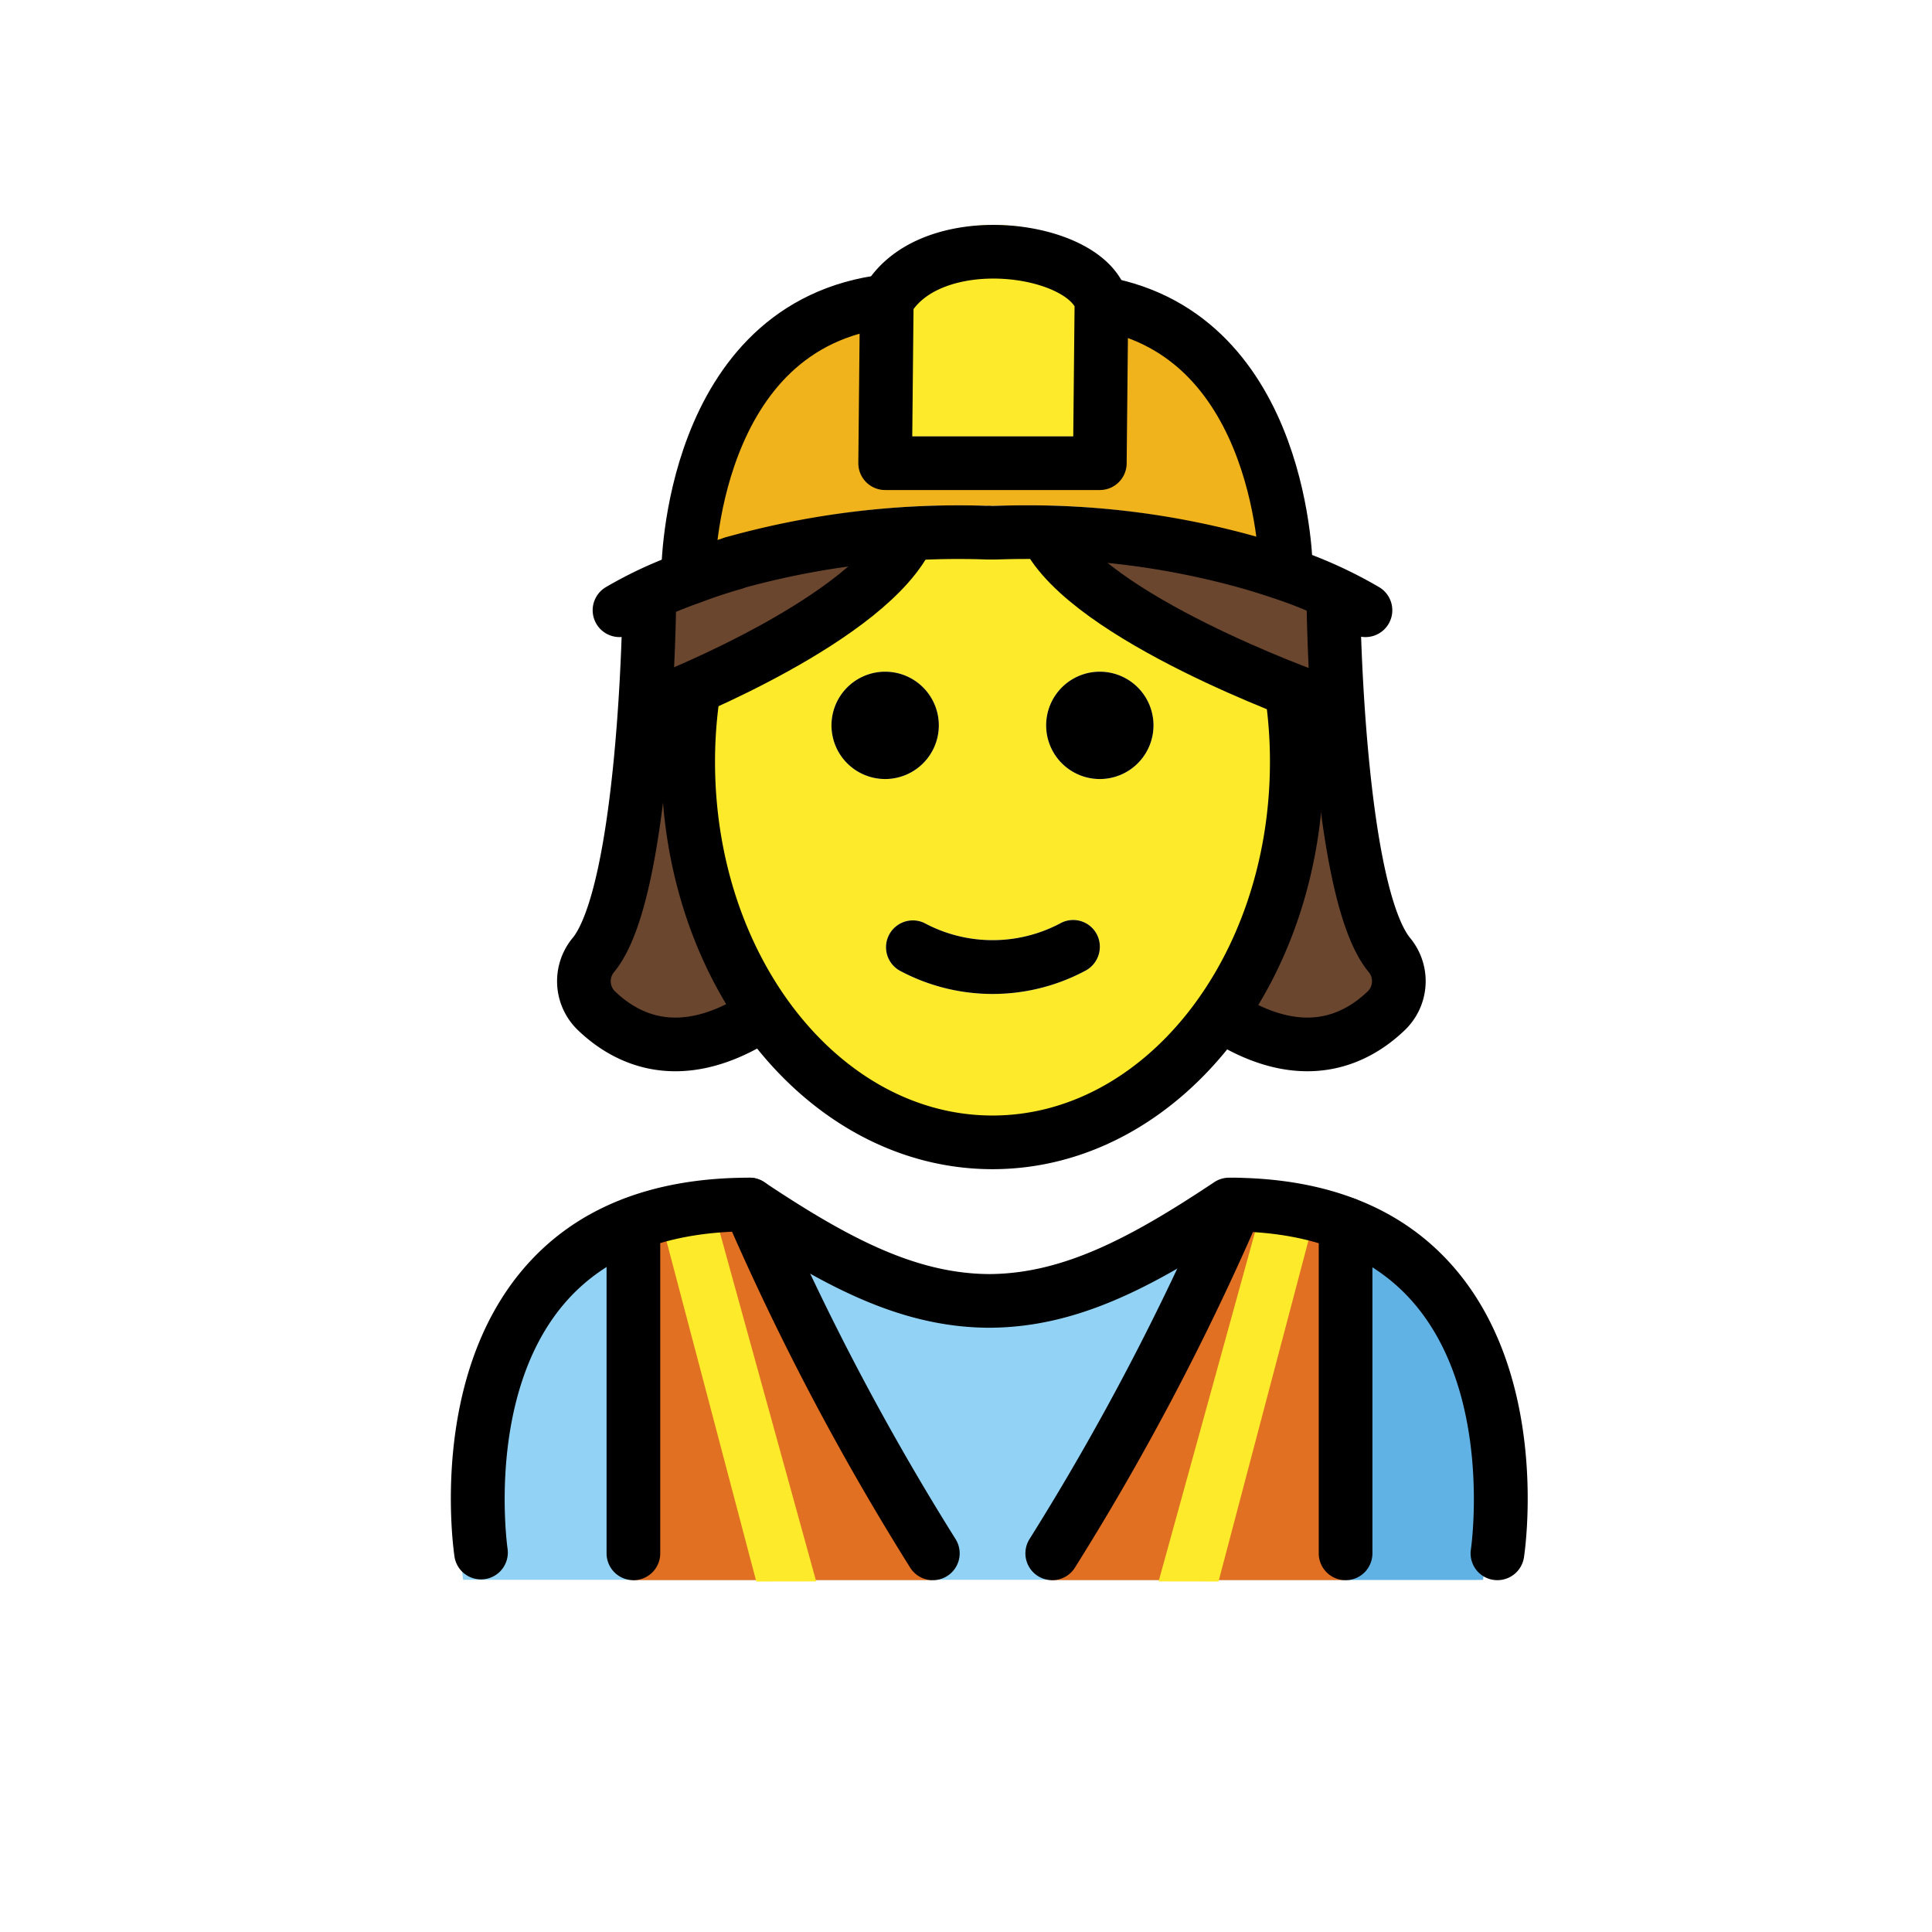 <?xml version="1.0" encoding="utf-8"?>
<!-- Generator: www.svgicons.com -->
<svg xmlns="http://www.w3.org/2000/svg" width="800" height="800" viewBox="0 0 72 72">
<path fill="#92d3f5" d="M55.009 58.874s1.993-13.752-9.968-13.752c-3.181 2.112-5.907 3.572-8.97 3.566h.124c-3.063.006-5.789-1.454-8.97-3.566c-11.96 0-9.967 13.752-9.967 13.752"/><path fill="#61b2e4" d="M44.1 49.125c5.447 2.26 5.588 6.807 6.149 9.753h5.02s2.16-14.925-9.623-14.925"/><path fill="#e27022" d="M50.08 58.886V45.833l-4.09-.726a115.935 115.935 0 0 1-6.825 13.78Zm-15.357 0a115.941 115.941 0 0 1-6.825-13.779l-4.318.726v13.053Z"/><path fill="#fcea2b" d="m45.41 58.938l3.483-13.205l-1.933-.502l-3.782 13.704zm-17.225 0l-3.483-13.205l1.932-.502l3.783 13.704z"/><path fill="#f1b31c" d="m47.927 20.282l-.04.1q-.57-.195-1.23-.39a30.417 30.417 0 0 0-8.56-1.16v-2.57h2.89l.06-5.96c6.84 1.21 6.88 9.98 6.88 9.98m-9.83-4.02v2.57c-.34 0-.68.01-1.03.02h-.16c-.03 0-.06-.01-.08 0a31.162 31.162 0 0 0-9.5 1.13v.01c-.59.17-1.12.35-1.59.53l-.09-.24s.05-9.2 7.4-10.06l-.06 6.04Z"/><path fill="#fcea2b" d="m41.047 10.302l-.06 5.96h-8l.06-6.04c1.59-2.81 7.37-2.07 8 0Z"/><g fill="#6a462f"><path d="M24 23v7l-1 3l-1 3l1 3h4l1.132-1.441L28 36l-2.185-5.168l-.114-3.8l1.026-4.652L27 21zm26.132 0v7l1 3l1 3l-1 3h-4L46 37.559L46.132 36l2.186-5.168l.113-3.8l-1.026-4.652l-.273-1.38z"/><path d="M24 23v3l5-2l2-1l2-2v-1h-3l-3.431 1.287L24 22zm25 0v3l-5-2l-2-1l-2-2v-1h3l3.431 1.287L49 22z"/></g><path fill="#fcea2b" d="M48.007 25.032a17.644 17.644 0 0 1 .32 3.36c0 7.83-5.08 14.18-11.34 14.18s-11.34-6.35-11.34-14.18A10.441 10.441 0 0 1 26 25h1c1.457-.226 8.178-5.835 9.947-5.038c-.516.239 8.401 3.779 9.053 5.038l3 1c.08.32-1.053-1.298-.993-.968m-5.02 2a2 2 0 1 0-2 2a2 2 0 0 0 2-2m-2.55 9.15a1.01 1.01 0 0 0 .45-1.34a.994.994 0 0 0-1.34-.45a5.383 5.383 0 0 1-5.11 0a1 1 0 0 0-.89 1.79a7.33 7.33 0 0 0 6.89 0m-5.45-9.15a2 2 0 1 0-2 2a2 2 0 0 0 2-2"/><path d="M55.807 58.888a.996.996 0 0 1-.99-1.15c.008-.057.827-5.74-2.13-9.177c-1.475-1.715-3.69-2.613-6.585-2.67c-3.31 2.185-6.028 3.546-9.126 3.589h-.217c-3.1-.043-5.817-1.404-9.126-3.588c-2.897.056-5.11.954-6.586 2.669c-2.956 3.436-2.138 9.12-2.129 9.177a1 1 0 0 1-1.976.303c-.041-.27-.973-6.633 2.58-10.775c1.923-2.242 4.752-3.377 8.408-3.377a1.002 1.002 0 0 1 .555.168c3.152 2.101 5.659 3.409 8.382 3.424c2.723-.014 5.23-1.322 8.383-3.424a1.002 1.002 0 0 1 .555-.168c3.656 0 6.484 1.135 8.407 3.377c3.554 4.142 2.622 10.506 2.581 10.775a1 1 0 0 1-.986.847"/><path d="M34.766 58.889a.998.998 0 0 1-.848-.47a97.57 97.57 0 0 1-6.907-13.136a1 1 0 0 1 1.838-.789a95.718 95.718 0 0 0 6.762 12.863a1 1 0 0 1-.845 1.532m4.447 0a1 1 0 0 1-.846-1.532a95.694 95.694 0 0 0 6.763-12.863a1 1 0 1 1 1.838.79A97.57 97.57 0 0 1 40.06 58.42a.998.998 0 0 1-.847.469m-15.608 0a1 1 0 0 1-1-1V45.615a1 1 0 0 1 2 0V57.89a1 1 0 0 1-1 1m26.541-.001a1 1 0 0 1-1-1V45.615a1 1 0 0 1 2 0V57.89a1 1 0 0 1-1 1m-9.159-33.858a2 2 0 1 1-2 2a2 2 0 0 1 2-2m-.1 9.81a1.01 1.01 0 0 1-.45 1.34a7.33 7.33 0 0 1-6.89 0a1 1 0 0 1 .89-1.79a5.383 5.383 0 0 0 5.11 0a.994.994 0 0 1 1.34.45m-7.9-9.81a2 2 0 1 1-2 2a2 2 0 0 1 2-2"/><path fill="none" stroke="#000" stroke-miterlimit="10" stroke-width="2" d="M25.96 25.1a17.255 17.255 0 0 0-.313 3.292c0 7.83 5.08 14.18 11.34 14.18s11.34-6.35 11.34-14.18a17.644 17.644 0 0 0-.32-3.36"/><path fill="none" stroke="#000" stroke-linecap="round" stroke-linejoin="round" stroke-width="2" d="M27.327 20.992c-.59.17-1.12.35-1.59.53a15.057 15.057 0 0 0-2.65 1.22"/><path fill="none" stroke="#000" stroke-miterlimit="10" stroke-width="2" d="M27.327 20.982v.01"/><path fill="none" stroke="#000" stroke-linecap="round" stroke-linejoin="round" stroke-width="2" d="M50.887 22.742a15.991 15.991 0 0 0-3-1.36q-.57-.195-1.23-.39a30.417 30.417 0 0 0-8.56-1.16c-.34 0-.68.01-1.03.02h-.16c-.03 0-.06-.01-.08 0a31.162 31.162 0 0 0-9.5 1.13m13.72-9.68v-.08c-.63-2.07-6.41-2.81-8 0l-.06 6.04h8Z"/><path fill="none" stroke="#000" stroke-miterlimit="10" stroke-width="2" d="M25.647 21.282s.05-9.2 7.4-10.06m14.88 10.06s-.04-8.77-6.88-9.98c-.16-.03-.34-.06-.51-.08"/><g fill="none" stroke="#000" stroke-linecap="round" stroke-width="2"><path stroke-linejoin="round" d="M28.132 37.972c-2.806 1.713-4.747.796-5.888-.289a1.53 1.53 0 0 1-.15-2.07c1.956-2.298 2.099-12.87 2.099-12.87m25.505-.001s.143 10.572 2.099 12.87a1.53 1.53 0 0 1-.15 2.07c-1.14 1.085-3.082 2.003-5.888.29"/><path stroke-miterlimit="10" d="M33.873 19.895C32.48 23.034 25 26 25 26m14-6.105C40.55 23.034 48.873 26 48.873 26"/></g>
</svg>